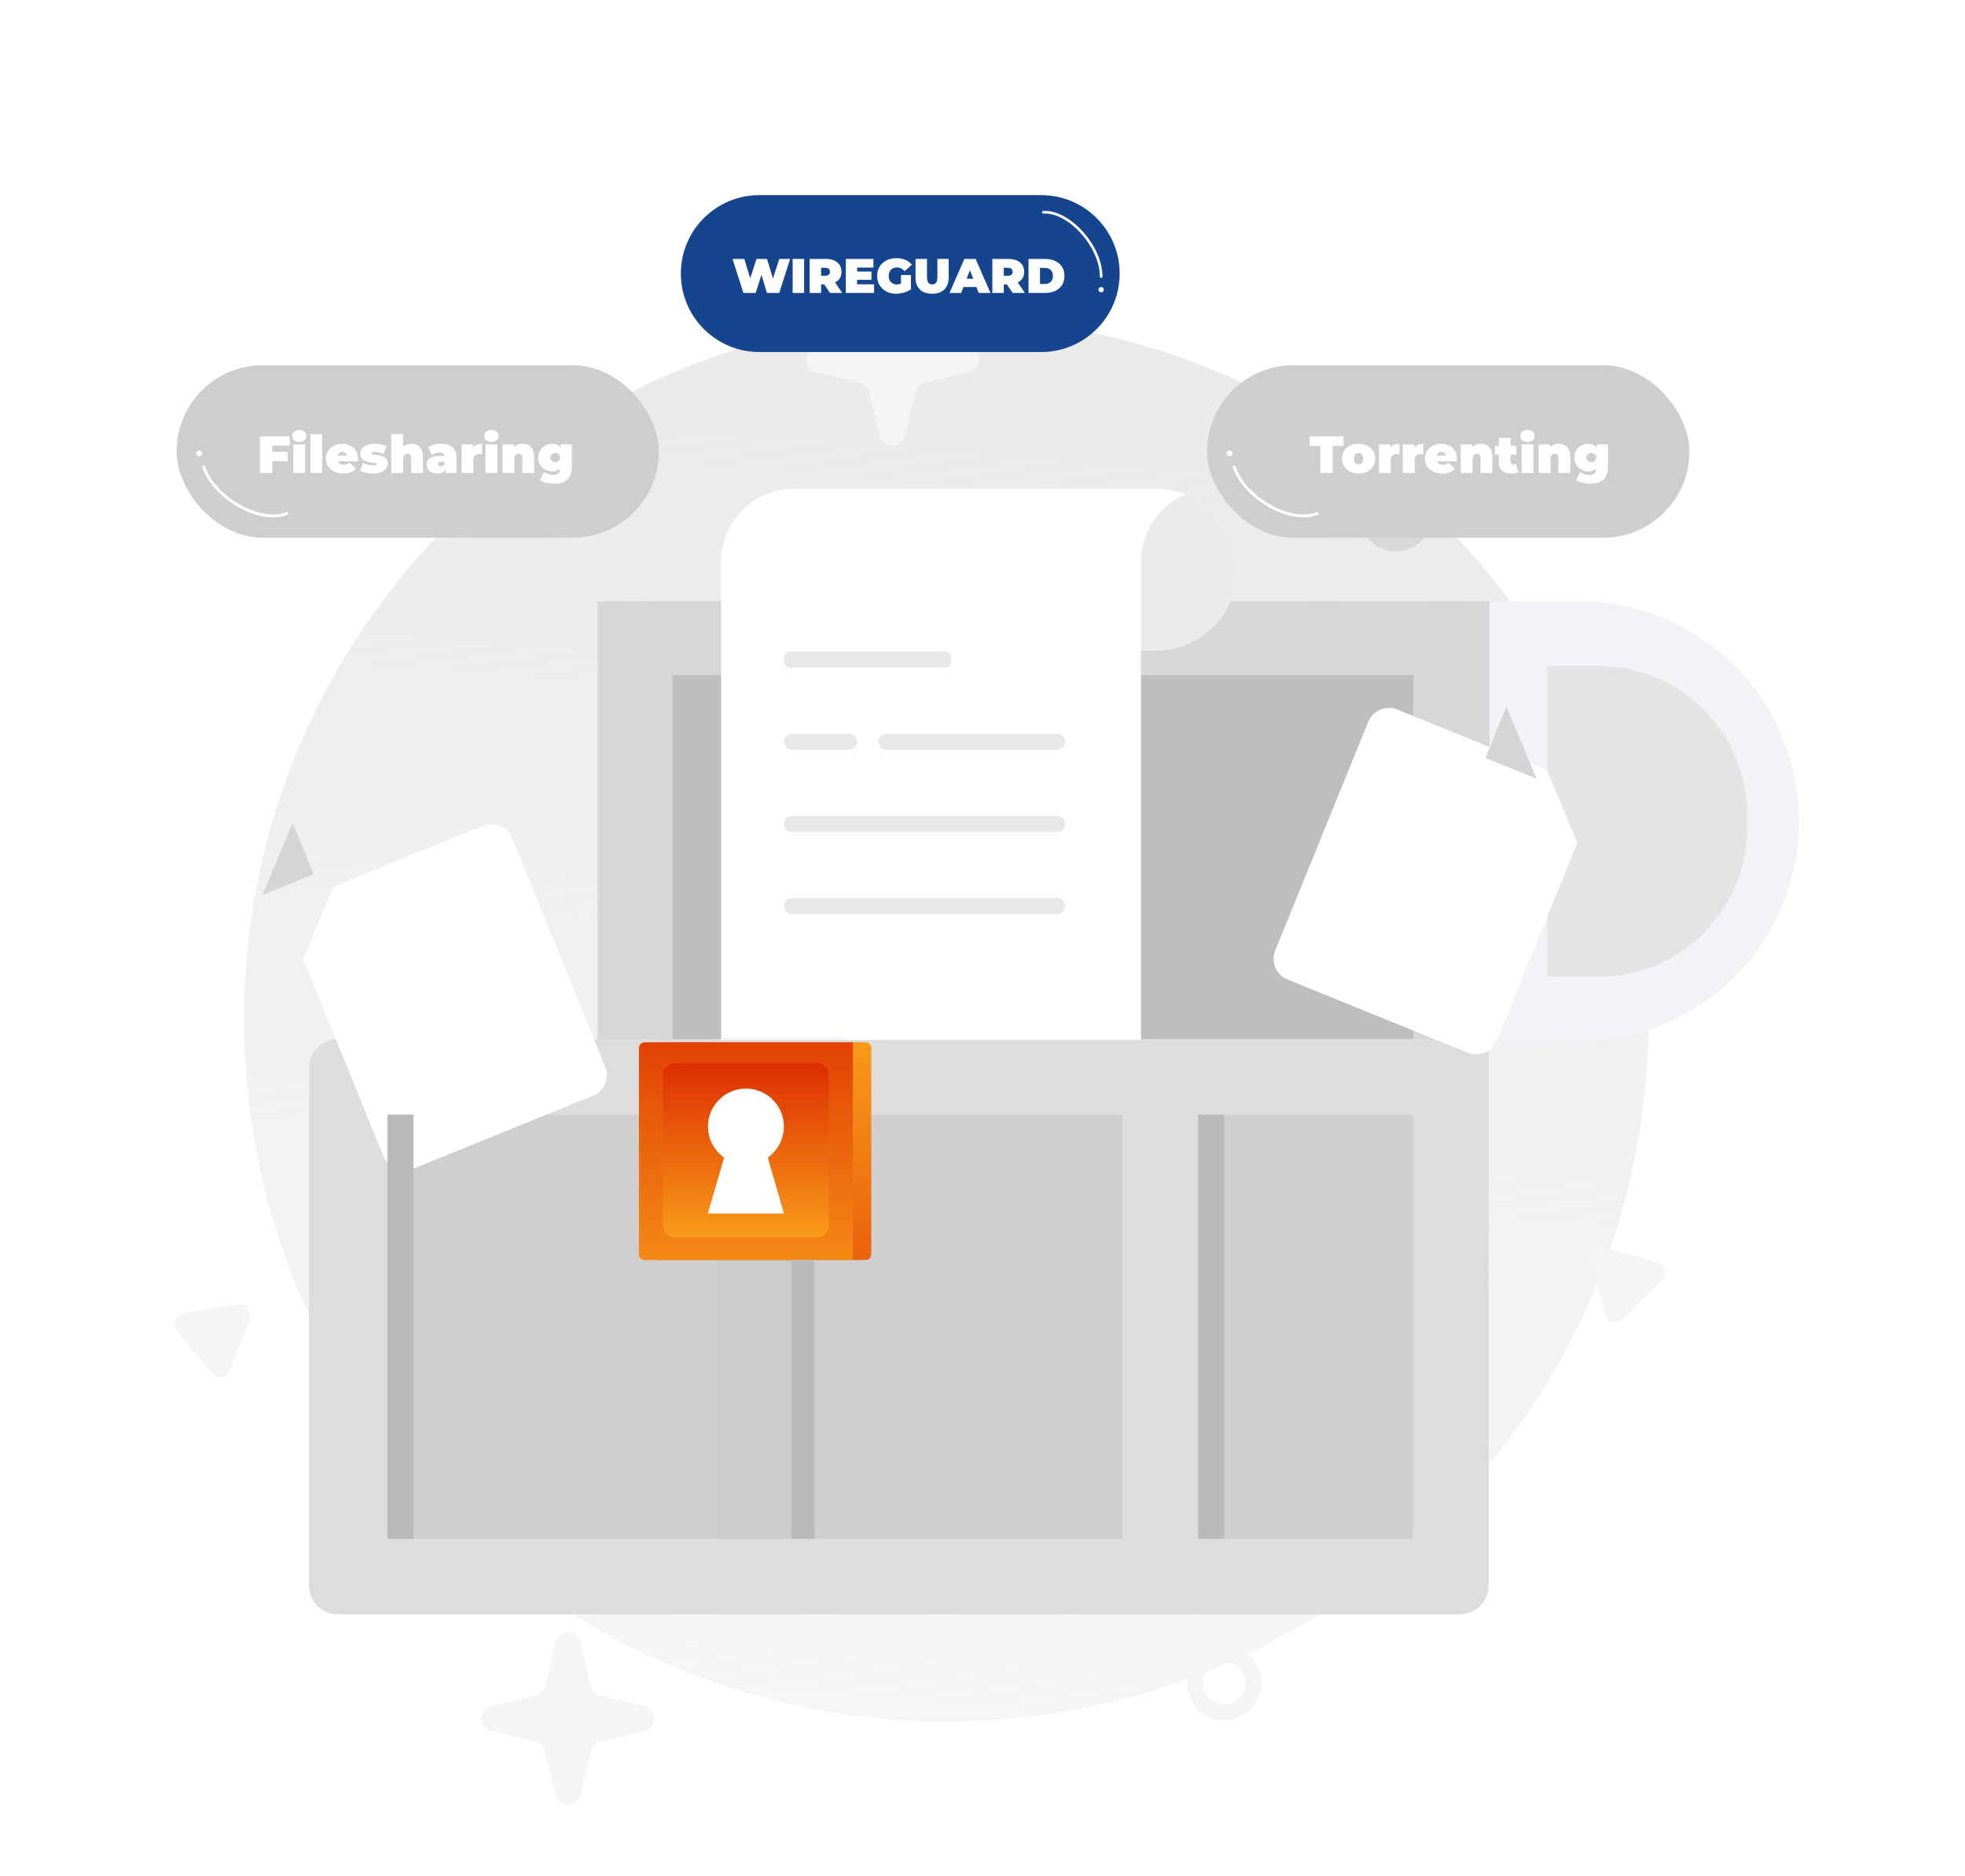 <svg width="421" height="402" viewBox="0 0 421 402" fill="none" xmlns="http://www.w3.org/2000/svg">
<g clip-path="url(#clip0_327_3605)">
<g filter="url(#filter0_f_327_3605)">
<ellipse cx="197.367" cy="334.719" rx="145.072" ry="27.986" fill="white" fill-opacity="0.35"/>
</g>
<path d="M202.737 368.906C285.824 368.906 353.18 301.551 353.18 218.464C353.18 135.377 285.824 68.022 202.737 68.022C119.65 68.022 52.295 135.377 52.295 218.464C52.295 301.551 119.65 368.906 202.737 368.906Z" fill="url(#paint0_linear_327_3605)"/>
<path d="M319.119 128.836H128.031V223.136H319.119V128.836Z" fill="#D7D7D7"/>
<path d="M319.121 128.836H338.301C350.804 128.836 362.796 133.803 371.637 142.644C380.478 151.485 385.445 163.477 385.445 175.98V175.98C385.445 188.484 380.478 200.475 371.637 209.316C362.796 218.158 350.804 223.125 338.301 223.125H319.121V128.836Z" fill="#F1F3F6"/>
<path d="M331.523 142.711H342.496C350.935 142.711 359.028 146.063 364.995 152.03C370.962 157.997 374.314 166.09 374.314 174.529V177.45C374.314 185.889 370.962 193.982 364.995 199.949C359.028 205.916 350.935 209.268 342.496 209.268H331.523V142.711Z" fill="#E4E4E4"/>
<path d="M319.118 144.662H144.078V223.136H319.118V144.662Z" fill="#BEBEBE"/>
<rect x="82.379" y="238.834" width="70.967" height="90.888" fill="#CFCFCF"/>
<rect x="169.531" y="238.834" width="70.967" height="90.888" fill="#CFCFCF"/>
<rect x="256.688" y="238.834" width="46.067" height="90.888" fill="#CFCFCF"/>
<path d="M319.123 128.836H302.809V223.136H319.123V128.836Z" fill="#D7D7D7"/>
<path d="M169.531 222.65L153.346 222.65L153.346 345.91L169.531 345.91L169.531 222.65Z" fill="#CBCCCE"/>
<path fill-rule="evenodd" clip-rule="evenodd" d="M247.967 238.84V222.654H83.07V222.654L72.421 222.654C68.983 222.654 66.195 225.441 66.195 228.88L66.195 339.688C66.195 343.126 68.982 345.914 72.421 345.914H83.07V345.918H247.967V329.732H83.075L83.075 238.84H247.967Z" fill="#DDDDDD"/>
<path fill-rule="evenodd" clip-rule="evenodd" d="M256.689 222.654H302.755L318.941 222.654L318.941 339.688C318.941 343.126 316.154 345.914 312.716 345.914L302.755 345.914L302.755 345.918H256.689V329.732H302.755V238.84H256.689V222.654ZM256.688 222.654L246.727 222.654C243.289 222.654 240.502 225.441 240.502 228.88L240.502 345.914L256.688 345.914L256.688 222.654Z" fill="#DDDDDD"/>
<path d="M140.838 223.334V223.512V229.12V269.979H185.427C186.114 269.979 186.672 269.421 186.672 268.734V229.12V224.579C186.672 223.891 186.114 223.334 185.427 223.334H140.838Z" fill="url(#paint1_linear_327_3605)"/>
<path d="M138.142 223.334C137.454 223.334 136.896 223.891 136.896 224.579V268.734C136.896 269.421 137.454 269.979 138.142 269.979H182.73V223.334H138.142Z" fill="url(#paint2_linear_327_3605)"/>
<path d="M175.083 227.803H144.547C143.171 227.803 142.057 228.918 142.057 230.293V262.651C142.057 264.026 143.171 265.141 144.547 265.141H175.083C176.458 265.141 177.573 264.026 177.573 262.651V230.293C177.573 228.918 176.458 227.803 175.083 227.803Z" fill="url(#paint3_linear_327_3605)"/>
<g filter="url(#filter1_d_327_3605)">
<path d="M56.23 191.769L73.467 234.16C73.702 234.741 74.05 235.27 74.49 235.716C74.93 236.163 75.454 236.518 76.032 236.761C76.61 237.005 77.23 237.132 77.857 237.135C78.484 237.139 79.106 237.018 79.686 236.781L118.312 221.088C119.487 220.61 120.424 219.686 120.917 218.518C121.411 217.349 121.42 216.033 120.944 214.858L101.02 165.859C100.543 164.687 99.619 163.753 98.453 163.262C97.287 162.77 95.974 162.762 94.801 163.238L62.705 176.287L56.23 191.769Z" fill="white"/>
</g>
<g filter="url(#filter2_d_327_3605)">
<path d="M329.225 166.866L311.988 209.258C311.753 209.839 311.405 210.368 310.965 210.814C310.525 211.26 310.001 211.616 309.423 211.859C308.845 212.103 308.225 212.23 307.598 212.233C306.971 212.236 306.349 212.116 305.769 211.879L267.143 196.186C265.968 195.708 265.031 194.783 264.538 193.615C264.045 192.447 264.035 191.131 264.511 189.956L284.435 140.957C284.913 139.785 285.836 138.851 287.002 138.359C288.168 137.868 289.482 137.859 290.654 138.336L322.75 151.385L329.225 166.866Z" fill="white"/>
</g>
<path d="M56.23 191.769L67.192 187.315L62.716 176.287L56.23 191.769Z" fill="#D5D5D5"/>
<path d="M329.225 166.868L318.263 162.415L322.739 151.387L329.225 166.868Z" fill="#D5D5D5"/>
<path d="M164.493 248.032C165.906 247.038 166.966 245.62 167.519 243.984C168.072 242.347 168.089 240.577 167.568 238.929C167.047 237.282 166.015 235.844 164.621 234.823C163.227 233.802 161.545 233.252 159.817 233.252C158.09 233.252 156.407 233.802 155.013 234.823C153.62 235.844 152.587 237.282 152.066 238.929C151.545 240.577 151.562 242.347 152.115 243.984C152.668 245.62 153.728 247.038 155.142 248.032L151.654 260.037H167.969L164.493 248.032Z" fill="white"/>
<path d="M264.981 122.049C264.981 123.796 264.719 125.533 264.204 127.202C263.369 129.879 261.894 132.311 259.906 134.288C259.322 134.879 258.695 135.424 258.029 135.92C257.591 136.262 257.131 136.573 256.652 136.853C256.174 137.146 255.681 137.413 255.175 137.653C254.42 138.026 253.636 138.338 252.831 138.586C251.162 139.101 249.425 139.363 247.678 139.363H244.457V222.824H154.5V120.239C154.515 116.134 156.152 112.202 159.054 109.3C161.956 106.398 165.888 104.761 169.993 104.746H247.634C249.796 104.738 251.941 105.141 253.953 105.935C254.511 106.151 255.056 106.399 255.586 106.679C255.852 106.812 256.108 106.956 256.363 107.112C256.573 107.227 256.777 107.353 256.974 107.489C258.023 108.153 258.995 108.932 259.872 109.81C261.05 110.99 262.052 112.333 262.849 113.797C263.387 114.784 263.826 115.822 264.159 116.896L264.392 117.729C264.536 118.285 264.651 118.849 264.737 119.417C264.886 120.287 264.968 121.167 264.981 122.049V122.049Z" fill="white"/>
<path d="M264.981 122.054C264.98 123.801 264.718 125.538 264.203 127.207C263.863 128.278 263.424 129.315 262.893 130.306C262.088 131.768 261.083 133.11 259.905 134.293C259.322 134.883 258.694 135.429 258.028 135.925C257.584 136.258 257.129 136.558 256.651 136.858C256.174 137.151 255.681 137.418 255.174 137.658C254.417 138.026 253.634 138.338 252.831 138.591C251.162 139.106 249.425 139.368 247.678 139.368H244.457V120.244C244.464 117.186 245.373 114.197 247.07 111.653C248.767 109.109 251.176 107.121 253.997 105.939C254.552 106.162 255.108 106.406 255.63 106.684C255.896 106.817 256.151 106.961 256.407 107.117C256.617 107.232 256.821 107.358 257.018 107.494C258.067 108.158 259.039 108.936 259.916 109.815C261.094 110.995 262.096 112.338 262.893 113.802C263.427 114.791 263.865 115.829 264.203 116.901L264.436 117.734C264.581 118.29 264.696 118.854 264.781 119.422C264.915 120.293 264.982 121.173 264.981 122.054V122.054Z" fill="#EBEBEB"/>
<path d="M226.495 192.439H169.688C168.738 192.439 167.967 193.208 167.967 194.155C167.967 195.103 168.738 195.871 169.688 195.871H226.495C227.445 195.871 228.216 195.103 228.216 194.155C228.216 193.208 227.445 192.439 226.495 192.439Z" fill="#E8E8E8"/>
<path d="M226.495 174.838H169.688C168.738 174.838 167.967 175.606 167.967 176.554C167.967 177.501 168.738 178.27 169.688 178.27H226.495C227.445 178.27 228.216 177.501 228.216 176.554C228.216 175.606 227.445 174.838 226.495 174.838Z" fill="#E8E8E8"/>
<path d="M226.499 157.221H189.917C188.966 157.221 188.195 157.989 188.195 158.937C188.195 159.884 188.966 160.652 189.917 160.652H226.499C227.45 160.652 228.221 159.884 228.221 158.937C228.221 157.989 227.45 157.221 226.499 157.221Z" fill="#E8E8E8"/>
<path d="M202.495 139.609H169.288C168.558 139.609 167.967 140.201 167.967 140.931V141.719C167.967 142.449 168.558 143.041 169.288 143.041H202.495C203.225 143.041 203.817 142.449 203.817 141.719V140.931C203.817 140.201 203.225 139.609 202.495 139.609Z" fill="#E8E8E8"/>
<path d="M181.905 157.221H169.688C168.738 157.221 167.967 157.989 167.967 158.937C167.967 159.884 168.738 160.652 169.688 160.652H181.905C182.855 160.652 183.626 159.884 183.626 158.937C183.626 157.989 182.855 157.221 181.905 157.221Z" fill="#E8E8E8"/>
<path d="M82.998 238.834H88.601V329.722H82.998V238.834Z" fill="#BABABA"/>
<path d="M169.531 269.961H174.511V329.723H169.531V269.961Z" fill="#BABABA"/>
<path d="M256.688 238.834H262.29V329.722H256.688V238.834Z" fill="#BABABA"/>
<path d="M305.289 110.123C305.289 113.593 302.476 116.406 299.006 116.406C295.536 116.406 292.723 113.593 292.723 110.123C292.723 106.653 295.536 103.84 299.006 103.84C302.476 103.84 305.289 106.653 305.289 110.123Z" fill="#F5F5F5" stroke="#D9D9D9" stroke-width="3.427"/>
<circle cx="262.285" cy="360.637" r="6.283" stroke="#F5F5F5" stroke-width="3.427"/>
<path d="M51.027 279.501C52.764 279.222 54.15 280.928 53.523 282.571L49.288 293.661C48.66 295.304 46.489 295.652 45.38 294.287L37.894 285.074C36.785 283.709 37.569 281.656 39.305 281.378L51.027 279.501Z" fill="#F5F5F5"/>
<path d="M340.824 270.022C340.39 268.318 341.963 266.782 343.656 267.258L355.085 270.47C356.778 270.945 357.321 273.076 356.062 274.304L347.567 282.596C346.308 283.824 344.192 283.229 343.757 281.525L340.824 270.022Z" fill="#F5F5F5"/>
<path d="M188.528 60.7C189.203 57.903 193.182 57.903 193.858 60.7L196.131 70.116C196.372 71.116 197.152 71.896 198.152 72.138L207.568 74.41C210.366 75.086 210.366 79.065 207.568 79.74L198.152 82.013C197.152 82.255 196.372 83.035 196.131 84.035L193.858 93.451C193.182 96.248 189.203 96.248 188.528 93.451L186.255 84.035C186.013 83.035 185.233 82.255 184.233 82.013L174.817 79.74C172.02 79.065 172.02 75.086 174.817 74.41L184.233 72.138C185.233 71.896 186.013 71.116 186.255 70.116L188.528 60.7Z" fill="#F5F5F5"/>
<path d="M119.02 351.88C119.695 349.082 123.674 349.082 124.35 351.88L126.623 361.296C126.864 362.295 127.645 363.076 128.644 363.317L138.06 365.59C140.858 366.265 140.858 370.245 138.06 370.92L128.644 373.193C127.645 373.434 126.864 374.215 126.623 375.215L124.35 384.63C123.674 387.428 119.695 387.428 119.02 384.63L116.747 375.215C116.506 374.215 115.725 373.434 114.725 373.193L105.309 370.92C102.512 370.245 102.512 366.265 105.309 365.59L114.725 363.317C115.725 363.076 116.506 362.295 116.747 361.296L119.02 351.88Z" fill="#F5F5F5"/>
<g filter="url(#filter3_d_327_3605)">
<rect x="37.832" y="77.822" width="103.346" height="36.958" rx="18.479" fill="#CECECE"/>
</g>
<path d="M61.423 110.031C55.764 112.285 45.947 106.804 43.654 100.069" stroke="white" stroke-width="0.619" stroke-linecap="round"/>
<circle cx="42.66" cy="97.137" r="0.619" transform="rotate(161.2 42.66 97.137)" fill="white"/>
<path d="M145.873 58.619C145.873 49.335 153.399 41.809 162.683 41.809H223.075C232.359 41.809 239.885 49.335 239.885 58.619V58.619C239.885 67.903 232.359 75.429 223.075 75.429H162.683C153.399 75.429 145.873 67.903 145.873 58.619V58.619Z" fill="#14458E"/>
<path d="M58.16 96.835H61.617V98.833H58.16V96.835ZM58.34 101.348H55.691V93.491H62.077V95.489H58.34V101.348ZM62.835 101.348V95.208H65.372V101.348H62.835ZM64.104 94.714C63.64 94.714 63.269 94.591 62.993 94.344C62.716 94.097 62.577 93.79 62.577 93.423C62.577 93.057 62.716 92.75 62.993 92.503C63.269 92.256 63.64 92.132 64.104 92.132C64.568 92.132 64.938 92.249 65.215 92.481C65.492 92.713 65.63 93.012 65.63 93.378C65.63 93.767 65.492 94.089 65.215 94.344C64.938 94.591 64.568 94.714 64.104 94.714ZM66.496 101.348V93.019H69.033V101.348H66.496ZM73.547 101.46C72.799 101.46 72.144 101.321 71.583 101.045C71.029 100.768 70.599 100.39 70.292 99.911C69.985 99.425 69.832 98.878 69.832 98.272C69.832 97.651 69.982 97.101 70.281 96.622C70.588 96.143 71.003 95.769 71.527 95.5C72.058 95.23 72.653 95.096 73.311 95.096C73.918 95.096 74.475 95.216 74.984 95.455C75.5 95.694 75.912 96.05 76.219 96.521C76.533 96.993 76.69 97.576 76.69 98.272C76.69 98.362 76.686 98.463 76.679 98.575C76.671 98.68 76.664 98.777 76.656 98.867H71.931V97.644H75.309L74.355 97.969C74.355 97.73 74.311 97.528 74.221 97.363C74.138 97.191 74.022 97.06 73.873 96.97C73.723 96.873 73.543 96.824 73.334 96.824C73.124 96.824 72.941 96.873 72.784 96.97C72.634 97.06 72.518 97.191 72.436 97.363C72.354 97.528 72.312 97.73 72.312 97.969V98.351C72.312 98.613 72.365 98.837 72.47 99.024C72.574 99.211 72.724 99.353 72.919 99.451C73.113 99.541 73.349 99.585 73.626 99.585C73.91 99.585 74.142 99.548 74.322 99.473C74.509 99.398 74.703 99.286 74.905 99.136L76.23 100.472C75.93 100.794 75.56 101.041 75.119 101.213C74.685 101.378 74.161 101.46 73.547 101.46ZM79.892 101.46C79.369 101.46 78.852 101.404 78.344 101.292C77.835 101.179 77.423 101.033 77.109 100.854L77.805 99.181C78.097 99.353 78.433 99.488 78.815 99.585C79.204 99.683 79.582 99.731 79.949 99.731C80.255 99.731 80.461 99.705 80.566 99.653C80.678 99.6 80.734 99.529 80.734 99.439C80.734 99.35 80.671 99.286 80.543 99.249C80.416 99.204 80.248 99.17 80.038 99.148C79.829 99.125 79.597 99.099 79.343 99.069C79.096 99.032 78.845 98.979 78.591 98.912C78.336 98.845 78.104 98.744 77.895 98.609C77.685 98.474 77.517 98.295 77.389 98.07C77.262 97.838 77.199 97.546 77.199 97.195C77.199 96.806 77.315 96.454 77.547 96.14C77.786 95.825 78.138 95.575 78.602 95.388C79.073 95.193 79.653 95.096 80.341 95.096C80.79 95.096 81.239 95.137 81.688 95.219C82.137 95.302 82.523 95.429 82.844 95.601L82.149 97.273C81.834 97.101 81.524 96.985 81.217 96.925C80.918 96.858 80.637 96.824 80.375 96.824C80.053 96.824 79.833 96.854 79.713 96.914C79.601 96.974 79.545 97.041 79.545 97.116C79.545 97.206 79.608 97.273 79.735 97.318C79.863 97.363 80.031 97.397 80.24 97.419C80.45 97.442 80.678 97.472 80.925 97.509C81.18 97.539 81.43 97.591 81.677 97.666C81.932 97.733 82.164 97.835 82.373 97.969C82.583 98.104 82.751 98.287 82.878 98.519C83.005 98.744 83.069 99.032 83.069 99.383C83.069 99.75 82.953 100.094 82.721 100.416C82.489 100.73 82.137 100.985 81.666 101.179C81.195 101.366 80.603 101.46 79.892 101.46ZM88.102 95.096C88.574 95.096 89 95.193 89.382 95.388C89.763 95.575 90.063 95.87 90.28 96.274C90.504 96.678 90.617 97.202 90.617 97.846V101.348H88.08V98.283C88.08 97.902 88.013 97.632 87.878 97.475C87.743 97.311 87.56 97.228 87.328 97.228C87.156 97.228 86.995 97.269 86.845 97.352C86.703 97.427 86.587 97.554 86.497 97.733C86.415 97.913 86.374 98.156 86.374 98.463V101.348H83.837V93.019H86.374V97.004L85.768 96.488C86.007 96.024 86.329 95.676 86.733 95.444C87.144 95.212 87.601 95.096 88.102 95.096ZM95.433 101.348V100.259L95.254 99.967V97.902C95.254 97.603 95.16 97.374 94.973 97.217C94.794 97.06 94.498 96.981 94.087 96.981C93.81 96.981 93.529 97.026 93.245 97.116C92.96 97.198 92.717 97.314 92.515 97.464L91.707 95.792C92.066 95.567 92.496 95.395 92.998 95.275C93.499 95.156 93.989 95.096 94.468 95.096C95.523 95.096 96.339 95.332 96.915 95.803C97.499 96.274 97.79 97.023 97.79 98.048V101.348H95.433ZM93.694 101.46C93.192 101.46 92.773 101.374 92.436 101.202C92.1 101.03 91.845 100.801 91.673 100.517C91.501 100.225 91.415 99.903 91.415 99.552C91.415 99.155 91.516 98.819 91.718 98.542C91.92 98.265 92.227 98.055 92.638 97.913C93.058 97.771 93.585 97.7 94.221 97.7H95.501V98.923H94.625C94.356 98.923 94.157 98.968 94.03 99.058C93.911 99.14 93.851 99.267 93.851 99.439C93.851 99.582 93.903 99.701 94.008 99.799C94.12 99.888 94.27 99.933 94.457 99.933C94.629 99.933 94.786 99.888 94.928 99.799C95.078 99.701 95.186 99.552 95.254 99.35L95.579 100.102C95.482 100.558 95.276 100.899 94.962 101.123C94.648 101.348 94.225 101.46 93.694 101.46ZM98.887 101.348V95.208H101.3V97.06L100.907 96.532C101.094 96.053 101.394 95.694 101.805 95.455C102.217 95.216 102.71 95.096 103.287 95.096V97.341C103.174 97.326 103.073 97.314 102.984 97.307C102.901 97.299 102.815 97.296 102.725 97.296C102.344 97.296 102.03 97.397 101.783 97.599C101.543 97.793 101.423 98.134 101.423 98.62V101.348H98.887ZM104.006 101.348V95.208H106.542V101.348H104.006ZM105.274 94.714C104.81 94.714 104.44 94.591 104.163 94.344C103.886 94.097 103.747 93.79 103.747 93.423C103.747 93.057 103.886 92.75 104.163 92.503C104.44 92.256 104.81 92.132 105.274 92.132C105.738 92.132 106.108 92.249 106.385 92.481C106.662 92.713 106.8 93.012 106.8 93.378C106.8 93.767 106.662 94.089 106.385 94.344C106.108 94.591 105.738 94.714 105.274 94.714ZM111.932 95.096C112.403 95.096 112.83 95.193 113.211 95.388C113.593 95.575 113.892 95.87 114.109 96.274C114.334 96.678 114.446 97.202 114.446 97.846V101.348H111.909V98.283C111.909 97.902 111.842 97.632 111.707 97.475C111.573 97.311 111.389 97.228 111.157 97.228C110.985 97.228 110.824 97.269 110.675 97.352C110.533 97.427 110.417 97.554 110.327 97.733C110.245 97.913 110.203 98.156 110.203 98.463V101.348H107.667V95.208H110.08V97.004L109.597 96.488C109.837 96.024 110.158 95.676 110.563 95.444C110.974 95.212 111.431 95.096 111.932 95.096ZM118.778 103.637C118.172 103.637 117.603 103.574 117.072 103.447C116.54 103.319 116.084 103.129 115.702 102.874L116.555 101.146C116.795 101.333 117.098 101.479 117.464 101.583C117.839 101.696 118.19 101.752 118.52 101.752C119.043 101.752 119.418 101.639 119.642 101.415C119.866 101.198 119.979 100.884 119.979 100.472V99.956L120.091 98.048L120.102 96.14V95.208H122.515V100.124C122.515 101.314 122.186 102.197 121.528 102.773C120.869 103.349 119.953 103.637 118.778 103.637ZM118.284 101.011C117.768 101.011 117.285 100.891 116.836 100.652C116.387 100.405 116.024 100.061 115.747 99.619C115.47 99.178 115.332 98.654 115.332 98.048C115.332 97.442 115.47 96.918 115.747 96.476C116.024 96.035 116.387 95.694 116.836 95.455C117.285 95.216 117.768 95.096 118.284 95.096C118.815 95.096 119.249 95.201 119.586 95.41C119.93 95.62 120.184 95.945 120.349 96.386C120.514 96.82 120.596 97.374 120.596 98.048C120.596 98.721 120.514 99.279 120.349 99.72C120.184 100.154 119.93 100.48 119.586 100.697C119.249 100.906 118.815 101.011 118.284 101.011ZM118.957 99.035C119.159 99.035 119.339 98.994 119.496 98.912C119.653 98.83 119.777 98.714 119.866 98.564C119.956 98.414 120.001 98.242 120.001 98.048C120.001 97.846 119.956 97.674 119.866 97.531C119.777 97.382 119.653 97.269 119.496 97.195C119.339 97.112 119.159 97.071 118.957 97.071C118.763 97.071 118.583 97.112 118.419 97.195C118.261 97.269 118.134 97.382 118.037 97.531C117.947 97.674 117.902 97.846 117.902 98.048C117.902 98.242 117.947 98.414 118.037 98.564C118.134 98.714 118.261 98.83 118.419 98.912C118.583 98.994 118.763 99.035 118.957 99.035Z" fill="white"/>
<g filter="url(#filter4_d_327_3605)">
<rect x="258.609" y="77.822" width="103.346" height="36.958" rx="18.479" fill="#CECECE"/>
</g>
<path d="M282.2 110.031C276.541 112.285 266.724 106.804 264.431 100.069" stroke="white" stroke-width="0.619" stroke-linecap="round"/>
<circle cx="263.438" cy="97.137" r="0.619" transform="rotate(161.2 263.438 97.137)" fill="white"/>
<path d="M282.883 101.348V95.545H280.582V93.491H287.833V95.545H285.532V101.348H282.883ZM291.072 101.46C290.376 101.46 289.759 101.325 289.22 101.056C288.689 100.779 288.27 100.401 287.963 99.922C287.656 99.443 287.503 98.893 287.503 98.272C287.503 97.651 287.656 97.101 287.963 96.622C288.27 96.143 288.689 95.769 289.22 95.5C289.759 95.23 290.376 95.096 291.072 95.096C291.768 95.096 292.386 95.23 292.924 95.5C293.463 95.769 293.882 96.143 294.181 96.622C294.488 97.101 294.642 97.651 294.642 98.272C294.642 98.893 294.488 99.443 294.181 99.922C293.882 100.401 293.463 100.779 292.924 101.056C292.386 101.325 291.768 101.46 291.072 101.46ZM291.072 99.484C291.259 99.484 291.428 99.439 291.577 99.35C291.727 99.26 291.847 99.125 291.937 98.946C292.026 98.759 292.071 98.534 292.071 98.272C292.071 98.003 292.026 97.782 291.937 97.61C291.847 97.43 291.727 97.296 291.577 97.206C291.428 97.116 291.259 97.071 291.072 97.071C290.885 97.071 290.717 97.116 290.567 97.206C290.418 97.296 290.298 97.43 290.208 97.61C290.118 97.782 290.073 98.003 290.073 98.272C290.073 98.534 290.118 98.759 290.208 98.946C290.298 99.125 290.418 99.26 290.567 99.35C290.717 99.439 290.885 99.484 291.072 99.484ZM295.436 101.348V95.208H297.849V97.06L297.456 96.532C297.643 96.053 297.942 95.694 298.354 95.455C298.765 95.216 299.259 95.096 299.835 95.096V97.341C299.723 97.326 299.622 97.314 299.532 97.307C299.45 97.299 299.364 97.296 299.274 97.296C298.893 97.296 298.578 97.397 298.331 97.599C298.092 97.793 297.972 98.134 297.972 98.62V101.348H295.436ZM300.554 101.348V95.208H302.968V97.06L302.575 96.532C302.762 96.053 303.061 95.694 303.473 95.455C303.884 95.216 304.378 95.096 304.954 95.096V97.341C304.842 97.326 304.741 97.314 304.651 97.307C304.569 97.299 304.483 97.296 304.393 97.296C304.012 97.296 303.697 97.397 303.45 97.599C303.211 97.793 303.091 98.134 303.091 98.62V101.348H300.554ZM309.008 101.46C308.26 101.46 307.605 101.321 307.044 101.045C306.49 100.768 306.06 100.39 305.753 99.911C305.446 99.425 305.293 98.878 305.293 98.272C305.293 97.651 305.443 97.101 305.742 96.622C306.049 96.143 306.464 95.769 306.988 95.5C307.519 95.23 308.114 95.096 308.773 95.096C309.379 95.096 309.936 95.216 310.445 95.455C310.961 95.694 311.373 96.05 311.68 96.521C311.994 96.993 312.151 97.576 312.151 98.272C312.151 98.362 312.147 98.463 312.14 98.575C312.132 98.68 312.125 98.777 312.117 98.867H307.392V97.644H310.77L309.816 97.969C309.816 97.73 309.771 97.528 309.682 97.363C309.599 97.191 309.483 97.06 309.334 96.97C309.184 96.873 309.004 96.824 308.795 96.824C308.585 96.824 308.402 96.873 308.245 96.97C308.095 97.06 307.979 97.191 307.897 97.363C307.815 97.528 307.774 97.73 307.774 97.969V98.351C307.774 98.613 307.826 98.837 307.931 99.024C308.035 99.211 308.185 99.353 308.38 99.451C308.574 99.541 308.81 99.585 309.087 99.585C309.371 99.585 309.603 99.548 309.783 99.473C309.97 99.398 310.164 99.286 310.366 99.136L311.691 100.472C311.392 100.794 311.021 101.041 310.58 101.213C310.146 101.378 309.622 101.46 309.008 101.46ZM317.217 95.096C317.688 95.096 318.115 95.193 318.496 95.388C318.878 95.575 319.177 95.87 319.394 96.274C319.619 96.678 319.731 97.202 319.731 97.846V101.348H317.194V98.283C317.194 97.902 317.127 97.632 316.992 97.475C316.858 97.311 316.674 97.228 316.442 97.228C316.27 97.228 316.109 97.269 315.96 97.352C315.817 97.427 315.701 97.554 315.612 97.733C315.529 97.913 315.488 98.156 315.488 98.463V101.348H312.952V95.208H315.365V97.004L314.882 96.488C315.122 96.024 315.443 95.676 315.847 95.444C316.259 95.212 316.715 95.096 317.217 95.096ZM323.796 101.46C322.95 101.46 322.292 101.258 321.82 100.854C321.349 100.442 321.113 99.814 321.113 98.968V93.827H323.65V98.946C323.65 99.133 323.699 99.279 323.796 99.383C323.901 99.488 324.028 99.541 324.177 99.541C324.394 99.541 324.585 99.484 324.75 99.372L325.356 101.134C325.161 101.247 324.926 101.329 324.649 101.381C324.379 101.434 324.095 101.46 323.796 101.46ZM320.271 97.397V95.545H324.907V97.397H320.271ZM325.995 101.348V95.208H328.532V101.348H325.995ZM327.264 94.714C326.8 94.714 326.429 94.591 326.152 94.344C325.876 94.097 325.737 93.79 325.737 93.423C325.737 93.057 325.876 92.75 326.152 92.503C326.429 92.256 326.8 92.132 327.264 92.132C327.728 92.132 328.098 92.249 328.375 92.481C328.652 92.713 328.79 93.012 328.79 93.378C328.79 93.767 328.652 94.089 328.375 94.344C328.098 94.591 327.728 94.714 327.264 94.714ZM333.922 95.096C334.393 95.096 334.82 95.193 335.201 95.388C335.583 95.575 335.882 95.87 336.099 96.274C336.324 96.678 336.436 97.202 336.436 97.846V101.348H333.899V98.283C333.899 97.902 333.832 97.632 333.697 97.475C333.562 97.311 333.379 97.228 333.147 97.228C332.975 97.228 332.814 97.269 332.664 97.352C332.522 97.427 332.406 97.554 332.317 97.733C332.234 97.913 332.193 98.156 332.193 98.463V101.348H329.656V95.208H332.07V97.004L331.587 96.488C331.826 96.024 332.148 95.676 332.552 95.444C332.964 95.212 333.42 95.096 333.922 95.096ZM340.767 103.637C340.161 103.637 339.593 103.574 339.061 103.447C338.53 103.319 338.074 103.129 337.692 102.874L338.545 101.146C338.784 101.333 339.088 101.479 339.454 101.583C339.828 101.696 340.18 101.752 340.509 101.752C341.033 101.752 341.407 101.639 341.632 101.415C341.856 101.198 341.968 100.884 341.968 100.472V99.956L342.081 98.048L342.092 96.14V95.208H344.505V100.124C344.505 101.314 344.176 102.197 343.517 102.773C342.859 103.349 341.942 103.637 340.767 103.637ZM340.274 101.011C339.757 101.011 339.275 100.891 338.826 100.652C338.377 100.405 338.014 100.061 337.737 99.619C337.46 99.178 337.322 98.654 337.322 98.048C337.322 97.442 337.46 96.918 337.737 96.476C338.014 96.035 338.377 95.694 338.826 95.455C339.275 95.216 339.757 95.096 340.274 95.096C340.805 95.096 341.239 95.201 341.576 95.41C341.92 95.62 342.174 95.945 342.339 96.386C342.503 96.82 342.586 97.374 342.586 98.048C342.586 98.721 342.503 99.279 342.339 99.72C342.174 100.154 341.92 100.48 341.576 100.697C341.239 100.906 340.805 101.011 340.274 101.011ZM340.947 99.035C341.149 99.035 341.329 98.994 341.486 98.912C341.643 98.83 341.766 98.714 341.856 98.564C341.946 98.414 341.991 98.242 341.991 98.048C341.991 97.846 341.946 97.674 341.856 97.531C341.766 97.382 341.643 97.269 341.486 97.195C341.329 97.112 341.149 97.071 340.947 97.071C340.752 97.071 340.573 97.112 340.408 97.195C340.251 97.269 340.124 97.382 340.027 97.531C339.937 97.674 339.892 97.846 339.892 98.048C339.892 98.242 339.937 98.414 340.027 98.564C340.124 98.714 340.251 98.83 340.408 98.912C340.573 98.994 340.752 99.035 340.947 99.035Z" fill="white"/>
<path d="M223.541 45.468C229.075 45.187 235.923 52.785 235.923 59.257" stroke="white" stroke-width="0.563" stroke-linecap="round"/>
<circle cx="235.918" cy="62.071" r="0.563" fill="white"/>
<path d="M159.271 62.768L156.94 55.484H159.469L161.352 61.633H160.082L162.08 55.484H164.338L166.201 61.633H164.983L166.95 55.484H169.281L166.95 62.768H164.317L162.798 57.731H163.506L161.903 62.768H159.271ZM169.826 62.768V55.484H172.282V62.768H169.826ZM173.464 62.768V55.484H176.971C177.65 55.484 178.237 55.595 178.729 55.817C179.229 56.039 179.614 56.358 179.884 56.774C180.155 57.183 180.29 57.669 180.29 58.231C180.29 58.793 180.155 59.278 179.884 59.688C179.614 60.09 179.229 60.399 178.729 60.614C178.237 60.829 177.65 60.936 176.971 60.936H174.827L175.92 59.927V62.768H173.464ZM177.824 62.768L176.034 60.114H178.635L180.446 62.768H177.824ZM175.92 60.197L174.827 59.084H176.814C177.154 59.084 177.404 59.008 177.564 58.855C177.73 58.703 177.813 58.494 177.813 58.231C177.813 57.967 177.73 57.759 177.564 57.606C177.404 57.454 177.154 57.378 176.814 57.378H174.827L175.92 56.264V60.197ZM183.465 58.189H186.711V59.958H183.465V58.189ZM183.631 60.915H187.273V62.768H181.217V55.484H187.138V57.336H183.631V60.915ZM191.996 62.934C191.406 62.934 190.861 62.844 190.362 62.663C189.869 62.476 189.439 62.213 189.072 61.873C188.711 61.533 188.43 61.13 188.229 60.666C188.028 60.201 187.927 59.688 187.927 59.126C187.927 58.564 188.028 58.05 188.229 57.586C188.43 57.121 188.714 56.719 189.082 56.379C189.45 56.039 189.883 55.779 190.383 55.598C190.889 55.411 191.444 55.317 192.048 55.317C192.769 55.317 193.411 55.439 193.973 55.681C194.542 55.924 195.01 56.271 195.377 56.722L193.806 58.106C193.577 57.842 193.328 57.645 193.057 57.513C192.793 57.374 192.499 57.305 192.173 57.305C191.902 57.305 191.656 57.346 191.434 57.43C191.219 57.513 191.035 57.634 190.882 57.794C190.73 57.953 190.612 58.144 190.529 58.366C190.445 58.588 190.404 58.841 190.404 59.126C190.404 59.396 190.445 59.646 190.529 59.875C190.612 60.097 190.73 60.288 190.882 60.447C191.035 60.607 191.215 60.732 191.423 60.822C191.638 60.905 191.878 60.947 192.141 60.947C192.419 60.947 192.689 60.901 192.953 60.811C193.217 60.714 193.498 60.551 193.796 60.322L195.169 62.008C194.725 62.306 194.219 62.535 193.65 62.695C193.081 62.854 192.53 62.934 191.996 62.934ZM193.036 61.696V58.928H195.169V62.008L193.036 61.696ZM199.701 62.934C198.585 62.934 197.714 62.632 197.09 62.029C196.465 61.425 196.153 60.579 196.153 59.49V55.484H198.609V59.417C198.609 59.972 198.709 60.367 198.911 60.603C199.112 60.832 199.382 60.947 199.722 60.947C200.069 60.947 200.34 60.832 200.534 60.603C200.735 60.367 200.836 59.972 200.836 59.417V55.484H203.25V59.49C203.25 60.579 202.938 61.425 202.313 62.029C201.689 62.632 200.818 62.934 199.701 62.934ZM203.432 62.768L206.616 55.484H209.03L212.214 62.768H209.675L207.324 56.649H208.281L205.929 62.768H203.432ZM205.326 61.498L205.95 59.729H209.301L209.925 61.498H205.326ZM212.606 62.768V55.484H216.113C216.793 55.484 217.379 55.595 217.871 55.817C218.371 56.039 218.756 56.358 219.026 56.774C219.297 57.183 219.432 57.669 219.432 58.231C219.432 58.793 219.297 59.278 219.026 59.688C218.756 60.09 218.371 60.399 217.871 60.614C217.379 60.829 216.793 60.936 216.113 60.936H213.969L215.062 59.927V62.768H212.606ZM216.966 62.768L215.176 60.114H217.778L219.588 62.768H216.966ZM215.062 60.197L213.969 59.084H215.957C216.297 59.084 216.546 59.008 216.706 58.855C216.872 58.703 216.956 58.494 216.956 58.231C216.956 57.967 216.872 57.759 216.706 57.606C216.546 57.454 216.297 57.378 215.957 57.378H213.969L215.062 56.264V60.197ZM220.359 62.768V55.484H223.949C224.761 55.484 225.475 55.633 226.093 55.931C226.71 56.223 227.192 56.639 227.539 57.18C227.886 57.721 228.059 58.366 228.059 59.115C228.059 59.871 227.886 60.523 227.539 61.072C227.192 61.613 226.71 62.032 226.093 62.331C225.475 62.622 224.761 62.768 223.949 62.768H220.359ZM222.815 60.853H223.845C224.192 60.853 224.494 60.787 224.751 60.655C225.014 60.523 225.219 60.329 225.364 60.073C225.51 59.809 225.583 59.49 225.583 59.115C225.583 58.748 225.51 58.435 225.364 58.179C225.219 57.922 225.014 57.728 224.751 57.596C224.494 57.464 224.192 57.398 223.845 57.398H222.815V60.853Z" fill="white"/>
</g>
<defs>
<filter id="filter0_f_327_3605" x="23.737" y="278.175" width="347.26" height="113.088" filterUnits="userSpaceOnUse" color-interpolation-filters="sRGB">
<feFlood flood-opacity="0" result="BackgroundImageFix"/>
<feBlend mode="normal" in="SourceGraphic" in2="BackgroundImageFix" result="shape"/>
<feGaussianBlur stdDeviation="14.279" result="effect1_foregroundBlur_327_3605"/>
</filter>
<filter id="filter1_d_327_3605" x="52.495" y="162.887" width="89.965" height="100.394" filterUnits="userSpaceOnUse" color-interpolation-filters="sRGB">
<feFlood flood-opacity="0" result="BackgroundImageFix"/>
<feColorMatrix in="SourceAlpha" type="matrix" values="0 0 0 0 0 0 0 0 0 0 0 0 0 0 0 0 0 0 127 0" result="hardAlpha"/>
<feOffset dx="8.715" dy="13.695"/>
<feGaussianBlur stdDeviation="6.225"/>
<feComposite in2="hardAlpha" operator="out"/>
<feColorMatrix type="matrix" values="0 0 0 0 0.184 0 0 0 0 0.255 0 0 0 0 0.443 0 0 0 0.15 0"/>
<feBlend mode="normal" in2="BackgroundImageFix" result="effect1_dropShadow_327_3605"/>
<feBlend mode="normal" in="SourceGraphic" in2="effect1_dropShadow_327_3605" result="shape"/>
</filter>
<filter id="filter2_d_327_3605" x="260.425" y="137.984" width="89.965" height="100.394" filterUnits="userSpaceOnUse" color-interpolation-filters="sRGB">
<feFlood flood-opacity="0" result="BackgroundImageFix"/>
<feColorMatrix in="SourceAlpha" type="matrix" values="0 0 0 0 0 0 0 0 0 0 0 0 0 0 0 0 0 0 127 0" result="hardAlpha"/>
<feOffset dx="8.715" dy="13.695"/>
<feGaussianBlur stdDeviation="6.225"/>
<feComposite in2="hardAlpha" operator="out"/>
<feColorMatrix type="matrix" values="0 0 0 0 0.184 0 0 0 0 0.255 0 0 0 0 0.443 0 0 0 0.15 0"/>
<feBlend mode="normal" in2="BackgroundImageFix" result="effect1_dropShadow_327_3605"/>
<feBlend mode="normal" in="SourceGraphic" in2="effect1_dropShadow_327_3605" result="shape"/>
</filter>
<filter id="filter3_d_327_3605" x="34.998" y="75.424" width="109.014" height="42.628" filterUnits="userSpaceOnUse" color-interpolation-filters="sRGB">
<feFlood flood-opacity="0" result="BackgroundImageFix"/>
<feColorMatrix in="SourceAlpha" type="matrix" values="0 0 0 0 0 0 0 0 0 0 0 0 0 0 0 0 0 0 127 0" result="hardAlpha"/>
<feOffset dy="0.436"/>
<feGaussianBlur stdDeviation="1.417"/>
<feComposite in2="hardAlpha" operator="out"/>
<feColorMatrix type="matrix" values="0 0 0 0 0 0 0 0 0 0 0 0 0 0 0 0 0 0 0.25 0"/>
<feBlend mode="normal" in2="BackgroundImageFix" result="effect1_dropShadow_327_3605"/>
<feBlend mode="normal" in="SourceGraphic" in2="effect1_dropShadow_327_3605" result="shape"/>
</filter>
<filter id="filter4_d_327_3605" x="255.775" y="75.424" width="109.014" height="42.628" filterUnits="userSpaceOnUse" color-interpolation-filters="sRGB">
<feFlood flood-opacity="0" result="BackgroundImageFix"/>
<feColorMatrix in="SourceAlpha" type="matrix" values="0 0 0 0 0 0 0 0 0 0 0 0 0 0 0 0 0 0 127 0" result="hardAlpha"/>
<feOffset dy="0.436"/>
<feGaussianBlur stdDeviation="1.417"/>
<feComposite in2="hardAlpha" operator="out"/>
<feColorMatrix type="matrix" values="0 0 0 0 0 0 0 0 0 0 0 0 0 0 0 0 0 0 0.25 0"/>
<feBlend mode="normal" in2="BackgroundImageFix" result="effect1_dropShadow_327_3605"/>
<feBlend mode="normal" in="SourceGraphic" in2="effect1_dropShadow_327_3605" result="shape"/>
</filter>
<linearGradient id="paint0_linear_327_3605" x1="202.737" y1="68.022" x2="162.597" y2="580.058" gradientUnits="userSpaceOnUse">
<stop stop-color="#ECE9E9"/>
<stop offset="1" stop-color="#ECE9E9" stop-opacity="0"/>
</linearGradient>
<linearGradient id="paint1_linear_327_3605" x1="163.755" y1="223.334" x2="163.955" y2="312.147" gradientUnits="userSpaceOnUse">
<stop stop-color="#F89A19"/>
<stop offset="1" stop-color="#DD2E01"/>
</linearGradient>
<linearGradient id="paint2_linear_327_3605" x1="159.617" y1="210.46" x2="159.617" y2="281.234" gradientUnits="userSpaceOnUse">
<stop stop-color="#DD2E01"/>
<stop offset="1" stop-color="#F89A19"/>
</linearGradient>
<linearGradient id="paint3_linear_327_3605" x1="159.815" y1="227.803" x2="159.815" y2="265.141" gradientUnits="userSpaceOnUse">
<stop stop-color="#DD2E01"/>
<stop offset="0.99" stop-color="#F89A19"/>
</linearGradient>
<clipPath id="clip0_327_3605">
<rect width="421" height="402" fill="white"/>
</clipPath>
</defs>
</svg>
